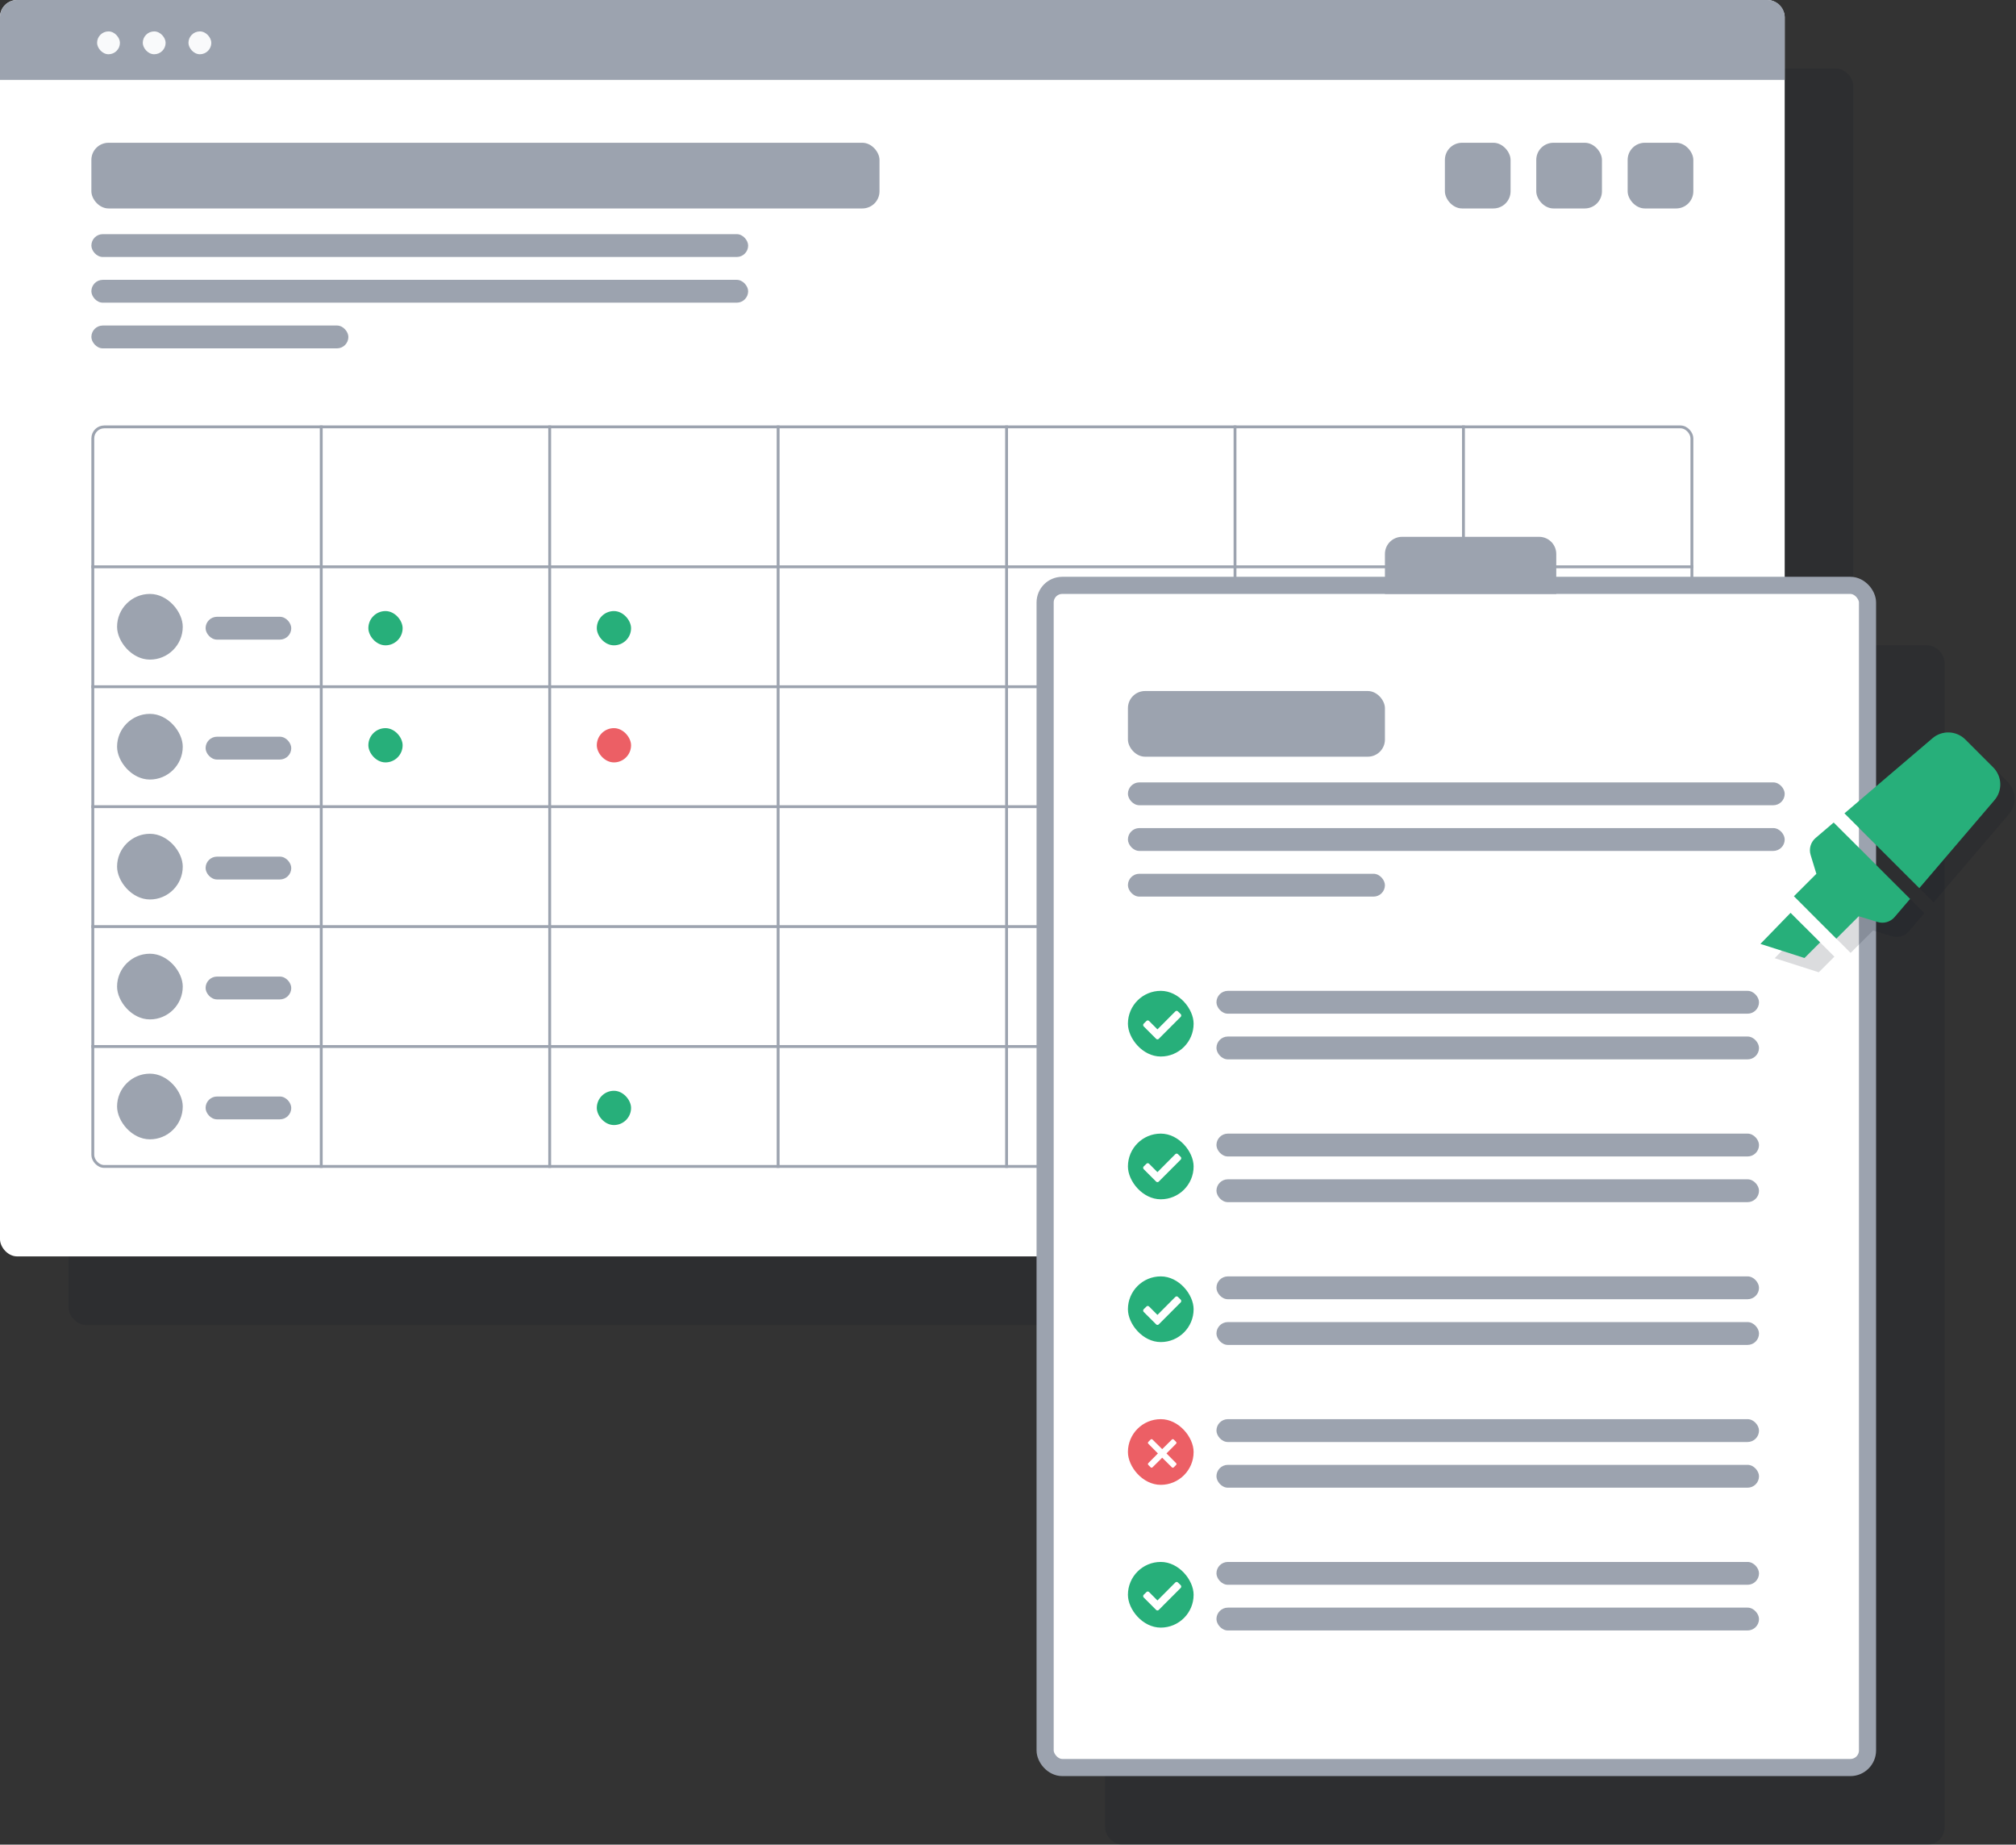<svg height="646" viewBox="0 0 706 646" width="706" xmlns="http://www.w3.org/2000/svg"><rect x="0" y="0" width="706" height="646" fill="#333333" stroke="none"/><g fill="none" fill-rule="evenodd"><g><rect fill="#111827" fill-opacity=".15" height="440" rx="6" width="625" x="24" y="24"/><rect fill="#fff" height="440" rx="6" width="625"/><path d="m6 0h613c3.314 0 6 2.686 6 6v22h-625v-22c0-3.314 2.686-6 6-6z" fill="#9ca3af"/><rect fill="#9ca3af" height="23" rx="6" width="23" x="570" y="50"/><rect fill="#9ca3af" height="23" rx="6" width="23" x="538" y="50"/><rect fill="#9ca3af" height="23" rx="6" width="23" x="506" y="50"/><rect fill="#9ca3af" height="23" rx="11.5" width="23" x="41" y="208"/><rect fill="#f9fafb" height="8" rx="4" width="8" x="66" y="11"/><rect fill="#f9fafb" height="8" rx="4" width="8" x="50" y="11"/><rect fill="#f9fafb" height="8" rx="4" width="8" x="34" y="11"/><g fill="#9ca3af"><rect height="23" rx="6" width="276" x="32" y="50"/><rect height="8" rx="4" width="230" x="32" y="82"/><rect height="8" rx="4" width="230" x="32" y="98"/><rect height="8" rx="4" width="90" x="32" y="114"/><rect height="8" rx="4" width="30" x="72" y="216"/><rect height="23" rx="11.5" width="23" x="41" y="250"/><rect height="8" rx="4" width="30" x="72" y="258"/><rect height="23" rx="11.5" width="23" x="41" y="292"/><rect height="8" rx="4" width="30" x="72" y="300"/><rect height="23" rx="11.5" width="23" x="41" y="334"/><rect height="8" rx="4" width="30" x="72" y="342"/><rect height="23" rx="11.5" width="23" x="41" y="376"/></g><rect fill="#27af7a" height="12" rx="6" width="12" x="129" y="214"/><rect fill="#27af7a" height="12" rx="6" width="12" x="209" y="214"/><rect fill="#27af7a" height="12" rx="6" width="12" x="129" y="255"/><rect fill="#ec5f65" height="12" rx="6" width="12" x="209" y="255"/><rect fill="#27af7a" height="12" rx="6" width="12" x="209" y="382"/><rect fill="#27af7a" height="12" rx="6" width="12" x="449" y="340"/><rect fill="#27af7a" height="12" rx="6" width="12" x="449" y="214"/><rect fill="#ec5f65" height="12" rx="6" width="12" x="465" y="214"/><rect fill="#9ca3af" height="8" rx="4" width="30" x="72" y="384"/><rect height="259" rx="4" stroke="#9ca3af" width="560" x="32.5" y="149.5"/><path d="m112.5 149.5v259" stroke="#9ca3af" stroke-linecap="square"/><path d="m192.5 149.5v259" stroke="#9ca3af" stroke-linecap="square"/><path d="m272.5 149.5v259" stroke="#9ca3af" stroke-linecap="square"/><path d="m352.5 149.5v259" stroke="#9ca3af" stroke-linecap="square"/><path d="m432.5 149.5v259" stroke="#9ca3af" stroke-linecap="square"/><path d="m512.5 149.5v259" stroke="#9ca3af" stroke-linecap="square"/><path d="m32.5 198.5h560" stroke="#9ca3af" stroke-linecap="square"/><path d="m32.5 240.5h560" stroke="#9ca3af" stroke-linecap="square"/><path d="m32.5 282.5h560" stroke="#9ca3af" stroke-linecap="square"/><path d="m32.5 324.5h560" stroke="#9ca3af" stroke-linecap="square"/><path d="m32.5 366.5h560" stroke="#9ca3af" stroke-linecap="square"/></g><g transform="translate(363 188)"><rect fill="#111827" fill-opacity=".15" height="420" rx="6" width="294" x="24" y="38"/><rect fill="#fff" height="414" rx="6" stroke="#9ca3af" stroke-width="6" width="288" x="3" y="17"/><path d="m128 0h48c3.314 0 6 2.686 6 6v14h-60v-14c0-3.314 2.686-6 6-6z" fill="#9ca3af"/><rect fill="#27af7a" height="23" rx="11.5" width="23" x="32" y="159"/><rect fill="#9ca3af" height="23" rx="6" width="90" x="32" y="54"/><rect fill="#9ca3af" height="8" rx="4" width="230" x="32" y="86"/><rect fill="#9ca3af" height="8" rx="4" width="230" x="32" y="102"/><rect fill="#9ca3af" height="8" rx="4" width="90" x="32" y="118"/><rect fill="#9ca3af" height="8" rx="4" width="190" x="63" y="159"/><rect fill="#27af7a" height="23" rx="11.5" width="23" x="32" y="209"/><rect fill="#9ca3af" height="8" rx="4" width="190" x="63" y="209"/><rect fill="#27af7a" height="23" rx="11.5" width="23" x="32" y="259"/><rect fill="#9ca3af" height="8" rx="4" width="190" x="63" y="259"/><rect fill="#ec5f65" height="23" rx="11.5" width="23" x="32" y="309"/><rect fill="#9ca3af" height="8" rx="4" width="190" x="63" y="309"/><rect fill="#27af7a" height="23" rx="11.5" width="23" x="32" y="359"/><g fill="#9ca3af"><rect height="8" rx="4" width="190" x="63" y="359"/><rect height="8" rx="4" width="190" x="63" y="175"/><rect height="8" rx="4" width="190" x="63" y="225"/><rect height="8" rx="4" width="190" x="63" y="275"/><rect height="8" rx="4" width="190" x="63" y="325"/><rect height="8" rx="4" width="190" x="63" y="375"/></g><g transform="translate(253 68)"><path d="m5.5 79.559 15.429 4.941 5.474-5.47-10.352-10.344zm19.241-37.032c-1.66 1.464-2.311 3.762-1.666 5.879l2.015 6.608-7.864 7.86 14.859 14.848 7.853-7.847 6.6 2.018c2.12.648 4.424-.002 5.891-1.663l5.489-6.425-26.766-26.746zm62.276-24.795-9.759-9.751c-3.164-3.162-8.242-3.32-11.599-.363l-30.736 26.224 26.214 26.196 26.242-30.714c2.962-3.354 2.803-8.429-.363-11.592z" fill="#111827" fill-opacity=".15"/><path d="m.5 74.559 15.429 4.941 5.474-5.47-10.352-10.344zm19.241-37.032c-1.66 1.464-2.311 3.762-1.666 5.879l2.015 6.608-7.864 7.86 14.859 14.848 7.853-7.847 6.6 2.018c2.12.648 4.424-.002 5.891-1.663l5.489-6.425-26.766-26.746zm62.276-24.795-9.759-9.751c-3.164-3.162-8.242-3.32-11.599-.363l-30.736 26.224 26.214 26.196 26.242-30.714c2.962-3.354 2.803-8.429-.363-11.592z" fill="#27af7a"/></g><path d="m7.865 14.791-4.349-4.346c-.122-.122-.182-.279-.182-.471 0-.192.061-.349.182-.471l.964-.942c.122-.14.273-.209.456-.209.182 0 .343.07.482.209l2.917 2.932 6.25-6.283c.139-.14.299-.209.482-.209.182 0 .334.07.456.209l.964.942c.122.122.182.279.182.471s-.061.349-.182.471l-7.682 7.696c-.122.14-.278.209-.469.209-.191 0-.347-.07-.469-.209z" fill="#fff" transform="translate(34 161)"/><path d="m7.865 14.791-4.349-4.346c-.122-.122-.182-.279-.182-.471 0-.192.061-.349.182-.471l.964-.942c.122-.14.273-.209.456-.209.182 0 .343.07.482.209l2.917 2.932 6.25-6.283c.139-.14.299-.209.482-.209.182 0 .334.07.456.209l.964.942c.122.122.182.279.182.471s-.061.349-.182.471l-7.682 7.696c-.122.14-.278.209-.469.209-.191 0-.347-.07-.469-.209z" fill="#fff" transform="translate(34 211)"/><path d="m7.865 14.791-4.349-4.346c-.122-.122-.182-.279-.182-.471 0-.192.061-.349.182-.471l.964-.942c.122-.14.273-.209.456-.209.182 0 .343.07.482.209l2.917 2.932 6.25-6.283c.139-.14.299-.209.482-.209.182 0 .334.07.456.209l.964.942c.122.122.182.279.182.471s-.061.349-.182.471l-7.682 7.696c-.122.14-.278.209-.469.209-.191 0-.347-.07-.469-.209z" fill="#fff" transform="translate(34 261)"/><path d="m11.5 10 3.344 3.375c.104.083.156.198.156.344s-.052.26-.156.344l-.781.781c-.083.104-.198.156-.344.156s-.26-.052-.344-.156l-3.375-3.344-3.375 3.344c-.083.104-.198.156-.344.156s-.26-.052-.344-.156l-.781-.781c-.104-.083-.156-.198-.156-.344s.052-.26.156-.344l3.344-3.375-3.344-3.375c-.104-.083-.156-.198-.156-.344s.052-.26.156-.344l.781-.781c.083-.104.198-.156.344-.156s.26.052.344.156l3.375 3.344 3.375-3.344c.083-.104.198-.156.344-.156s.26.052.344.156l.781.781c.104.083.156.198.156.344s-.052.26-.156.344z" fill="#fff" transform="translate(34 311)"/><path d="m7.865 14.791-4.349-4.346c-.122-.122-.182-.279-.182-.471 0-.192.061-.349.182-.471l.964-.942c.122-.14.273-.209.456-.209.182 0 .343.07.482.209l2.917 2.932 6.25-6.283c.139-.14.299-.209.482-.209.182 0 .334.07.456.209l.964.942c.122.122.182.279.182.471s-.061.349-.182.471l-7.682 7.696c-.122.14-.278.209-.469.209-.191 0-.347-.07-.469-.209z" fill="#fff" transform="translate(34 361)"/></g></g></svg>